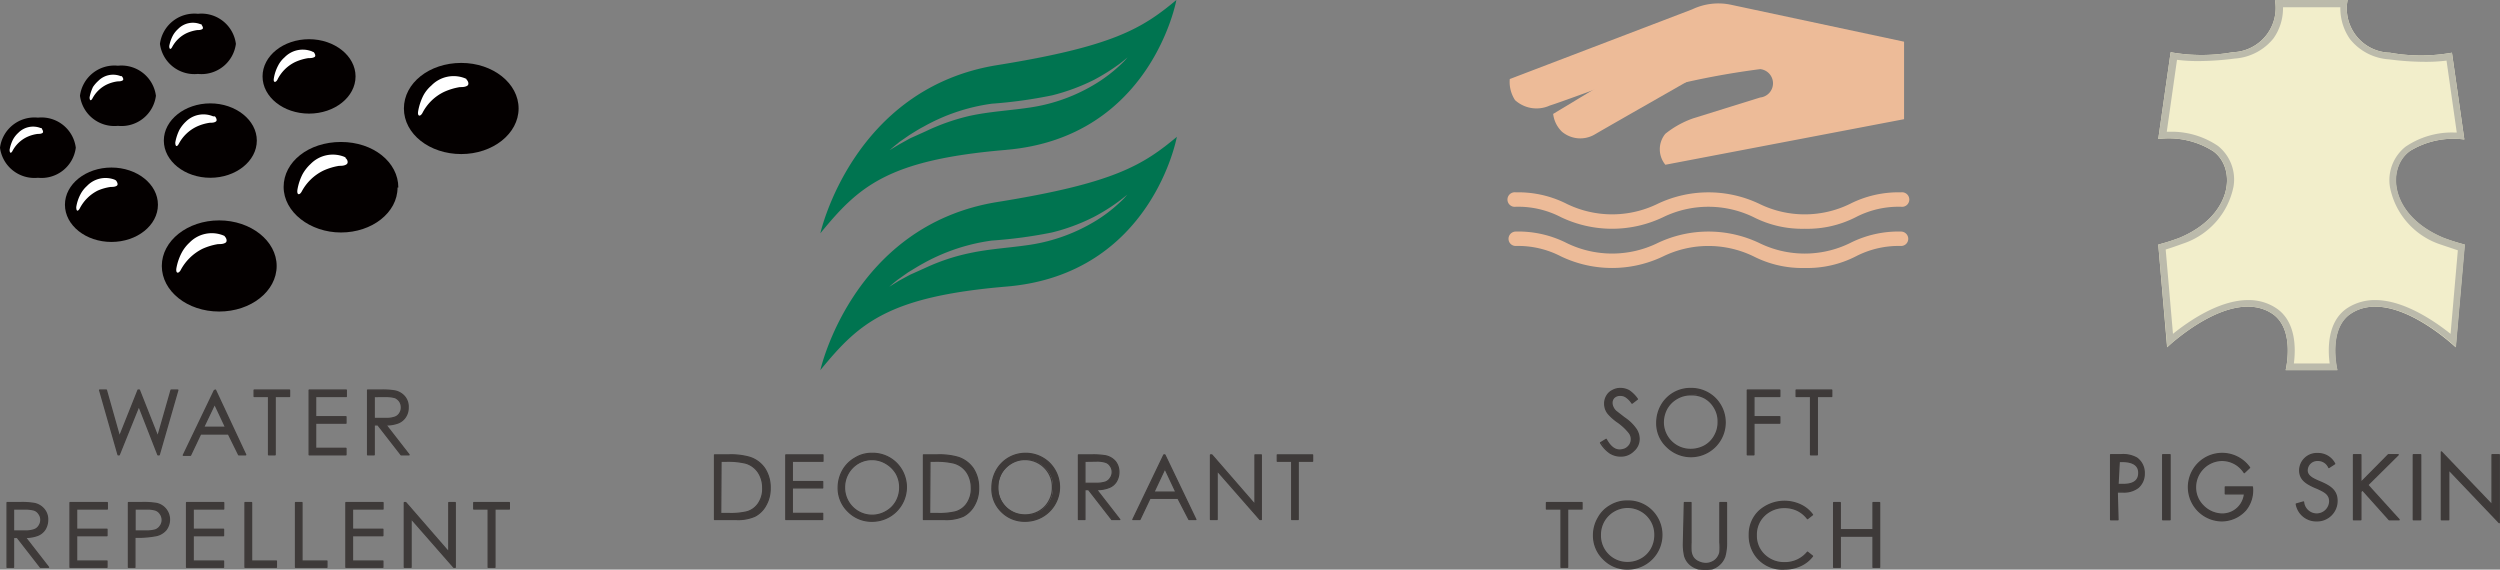 <svg xmlns="http://www.w3.org/2000/svg" viewBox="0 0 161.3 36.75"><rect x="0" y="0" width="161.3" height="36.75" fill="#808080" stroke="none"/><defs><style>.cls-1{fill:#3e3a39;}.cls-2,.cls-6,.cls-8{fill:none;stroke:#3e3a39;stroke-linecap:round;stroke-linejoin:round;}.cls-2{stroke-width:0.09px;}.cls-3{fill:#040000;}.cls-4{fill:#fff;}.cls-5{fill:#007450;}.cls-6{stroke-width:0.08px;}.cls-7{fill:#edbb98;}.cls-8{stroke-width:0.09px;}.cls-9{fill:#f2eecb;}.cls-10{fill:#bbbaab;}</style></defs><g id="レイヤー_2" data-name="レイヤー 2"><g id="レイヤー_1-2" data-name="レイヤー 1"><polygon class="cls-1" points="6.43 25.17 6.86 25.17 7.71 28.18 8.91 25.17 8.99 25.17 10.18 28.18 11.04 25.17 11.47 25.17 10.27 29.34 10.19 29.34 8.96 26.19 7.69 29.34 7.62 29.34 6.43 25.17"/><polygon class="cls-2" points="6.43 25.17 6.86 25.17 7.71 28.18 8.91 25.17 8.99 25.17 10.18 28.18 11.04 25.17 11.47 25.17 10.27 29.34 10.19 29.34 8.96 26.19 7.69 29.34 7.62 29.34 6.43 25.17"/><path class="cls-1" d="M13.9,25.17l1.95,4.17H15.4L14.74,28h-1.8l-.65,1.37h-.46l2-4.17Zm-.05.89-.72,1.51h1.43Z"/><path class="cls-2" d="M13.9,25.17l1.95,4.17H15.4L14.74,28h-1.8l-.65,1.37h-.46l2-4.17Zm-.05.89-.72,1.51h1.43Z"/><polygon class="cls-1" points="16.4 25.58 16.4 25.17 18.68 25.17 18.68 25.58 17.75 25.58 17.75 29.34 17.33 29.34 17.33 25.58 16.4 25.58"/><polygon class="cls-2" points="16.4 25.58 16.4 25.17 18.68 25.17 18.68 25.58 17.75 25.58 17.75 29.34 17.33 29.34 17.33 25.58 16.4 25.58"/><polygon class="cls-1" points="19.95 25.17 22.34 25.17 22.34 25.58 20.36 25.58 20.36 26.89 22.32 26.89 22.32 27.3 20.36 27.3 20.36 28.93 22.32 28.93 22.32 29.34 19.95 29.34 19.95 25.17"/><polygon class="cls-2" points="19.95 25.17 22.34 25.17 22.34 25.58 20.36 25.58 20.36 26.89 22.32 26.89 22.32 27.3 20.36 27.3 20.36 28.93 22.32 28.93 22.32 29.34 19.95 29.34 19.95 25.17"/><path class="cls-1" d="M23.72,25.17h.84a4.81,4.81,0,0,1,.94.06,1.12,1.12,0,0,1,.6.36,1,1,0,0,1,.23.69,1.08,1.08,0,0,1-.16.6,1,1,0,0,1-.45.39,2.07,2.07,0,0,1-.83.14l1.5,1.93h-.51l-1.5-1.93h-.24v1.93h-.42Zm.42.41V27h.72a1.66,1.66,0,0,0,.62-.08.59.59,0,0,0,.31-.25.68.68,0,0,0,.11-.39.7.7,0,0,0-.11-.38.72.72,0,0,0-.3-.25,2.1,2.1,0,0,0-.61-.07Z"/><path class="cls-2" d="M23.72,25.17h.84a4.81,4.81,0,0,1,.94.06,1.12,1.12,0,0,1,.6.36,1,1,0,0,1,.23.69,1.08,1.08,0,0,1-.16.6,1,1,0,0,1-.45.39,2.07,2.07,0,0,1-.83.14l1.5,1.93h-.51l-1.5-1.93h-.24v1.93h-.42Zm.42.41V27h.72a1.66,1.66,0,0,0,.62-.08.59.59,0,0,0,.31-.25.68.68,0,0,0,.11-.39.7.7,0,0,0-.11-.38.72.72,0,0,0-.3-.25,2.1,2.1,0,0,0-.61-.07Z"/><path class="cls-1" d="M.46,32.43h.83a4.74,4.74,0,0,1,.94.06,1.09,1.09,0,0,1,.6.36,1,1,0,0,1,.24.69,1.17,1.17,0,0,1-.16.6,1,1,0,0,1-.46.39,2.2,2.2,0,0,1-.82.14l1.5,1.93H2.61l-1.5-1.93H.87V36.6H.46Zm.41.41v1.42h.72a1.62,1.62,0,0,0,.62-.08.59.59,0,0,0,.31-.25.69.69,0,0,0,.12-.39.64.64,0,0,0-.12-.38.62.62,0,0,0-.3-.25,2.05,2.05,0,0,0-.61-.07Z"/><path class="cls-2" d="M.46,32.43h.83a4.74,4.74,0,0,1,.94.06,1.09,1.09,0,0,1,.6.36,1,1,0,0,1,.24.69,1.17,1.17,0,0,1-.16.6,1,1,0,0,1-.46.39,2.2,2.2,0,0,1-.82.14l1.5,1.93H2.61l-1.5-1.93H.87V36.6H.46Zm.41.41v1.42h.72a1.62,1.62,0,0,0,.62-.08.59.59,0,0,0,.31-.25.69.69,0,0,0,.12-.39.64.64,0,0,0-.12-.38.62.62,0,0,0-.3-.25,2.05,2.05,0,0,0-.61-.07Z"/><polygon class="cls-1" points="4.52 32.43 6.92 32.43 6.92 32.84 4.94 32.84 4.94 34.15 6.9 34.15 6.9 34.56 4.94 34.56 4.94 36.2 6.9 36.2 6.9 36.6 4.52 36.6 4.52 32.43"/><polygon class="cls-2" points="4.52 32.43 6.92 32.43 6.92 32.84 4.94 32.84 4.94 34.15 6.9 34.15 6.9 34.56 4.94 34.56 4.94 36.2 6.9 36.2 6.9 36.6 4.52 36.6 4.52 32.43"/><path class="cls-1" d="M8.29,32.43h.83a5,5,0,0,1,1,.06,1.06,1.06,0,0,1,.81,1,1.1,1.1,0,0,1-.22.69,1.15,1.15,0,0,1-.61.37A6.16,6.16,0,0,1,9,34.66h-.3V36.6H8.29Zm.42.41v1.42h.7a1.94,1.94,0,0,0,.63-.07.66.66,0,0,0,.31-.26.64.64,0,0,0,.12-.38.69.69,0,0,0-.12-.39.62.62,0,0,0-.3-.25,1.73,1.73,0,0,0-.6-.07Z"/><path class="cls-2" d="M8.29,32.43h.83a5,5,0,0,1,1,.06,1.06,1.06,0,0,1,.81,1,1.1,1.1,0,0,1-.22.69,1.15,1.15,0,0,1-.61.37A6.16,6.16,0,0,1,9,34.66h-.3V36.6H8.29Zm.42.41v1.42h.7a1.94,1.94,0,0,0,.63-.07.66.66,0,0,0,.31-.26.64.64,0,0,0,.12-.38.69.69,0,0,0-.12-.39.62.62,0,0,0-.3-.25,1.73,1.73,0,0,0-.6-.07Z"/><polygon class="cls-1" points="12.04 32.43 14.43 32.43 14.43 32.84 12.46 32.84 12.46 34.15 14.42 34.15 14.42 34.56 12.46 34.56 12.46 36.2 14.42 36.2 14.42 36.6 12.04 36.6 12.04 32.43"/><polygon class="cls-2" points="12.04 32.43 14.43 32.43 14.43 32.84 12.46 32.84 12.46 34.15 14.42 34.15 14.42 34.56 12.46 34.56 12.46 36.2 14.42 36.2 14.42 36.6 12.04 36.6 12.04 32.43"/><polygon class="cls-1" points="15.81 32.43 16.23 32.43 16.23 36.2 17.83 36.2 17.83 36.6 15.81 36.6 15.81 32.43"/><polygon class="cls-2" points="15.81 32.43 16.23 32.43 16.23 36.2 17.83 36.2 17.83 36.6 15.81 36.6 15.81 32.43"/><polygon class="cls-1" points="19.07 32.43 19.48 32.43 19.48 36.2 21.09 36.2 21.09 36.6 19.07 36.6 19.07 32.43"/><polygon class="cls-2" points="19.07 32.43 19.48 32.43 19.48 36.2 21.09 36.2 21.09 36.6 19.07 36.6 19.07 32.43"/><polygon class="cls-1" points="22.32 32.43 24.71 32.43 24.71 32.84 22.74 32.84 22.74 34.15 24.7 34.15 24.7 34.56 22.74 34.56 22.74 36.2 24.7 36.2 24.7 36.6 22.32 36.6 22.32 32.43"/><polygon class="cls-2" points="22.32 32.43 24.71 32.43 24.71 32.84 22.74 32.84 22.74 34.15 24.7 34.15 24.7 34.56 22.74 34.56 22.74 36.2 24.7 36.2 24.7 36.6 22.32 36.6 22.32 32.43"/><polygon class="cls-1" points="26.09 36.6 26.09 32.43 26.18 32.43 28.96 35.63 28.96 32.43 29.37 32.43 29.37 36.6 29.28 36.6 26.52 33.45 26.52 36.6 26.09 36.6"/><polygon class="cls-2" points="26.09 36.6 26.09 32.43 26.18 32.43 28.96 35.63 28.96 32.43 29.37 32.43 29.37 36.6 29.28 36.6 26.52 33.45 26.52 36.6 26.09 36.6"/><polygon class="cls-1" points="30.57 32.84 30.57 32.43 32.86 32.43 32.86 32.84 31.93 32.84 31.93 36.6 31.5 36.6 31.5 32.84 30.57 32.84"/><polygon class="cls-2" points="30.57 32.84 30.57 32.43 32.86 32.43 32.86 32.84 31.93 32.84 31.93 36.6 31.5 36.6 31.5 32.84 30.57 32.84"/><path class="cls-3" d="M17.85,17.16c0,1.63-1.66,2.94-3.71,2.94s-3.7-1.31-3.7-2.94,1.66-2.94,3.7-2.94,3.71,1.32,3.71,2.94"/><path class="cls-4" d="M14.52,15.24l-.11-.05a2,2,0,0,0-2.18.46,2.47,2.47,0,0,0-.51.66,3.47,3.47,0,0,0-.34,1c-.05.34.13.36.27.13a3.22,3.22,0,0,1,1.42-1.39,4,4,0,0,1,1-.3c.16,0,.34,0,.48-.09s.05-.33-.07-.42"/><path class="cls-3" d="M25.65,12.1C25.65,13.72,24,15,22,15s-3.7-1.32-3.7-2.94S19.91,9.16,22,9.16s3.7,1.31,3.7,2.94"/><path class="cls-4" d="M22.32,10.18l-.1-.06a2,2,0,0,0-2.18.46,2.67,2.67,0,0,0-.52.66,3.46,3.46,0,0,0-.33,1c-.05.35.13.37.27.13A3.14,3.14,0,0,1,20.88,11a4,4,0,0,1,1-.3c.15,0,.34,0,.48-.1s.05-.33-.08-.41"/><path class="cls-3" d="M33.46,7c0,1.62-1.66,2.94-3.7,2.94S26.06,8.65,26.06,7s1.65-2.94,3.7-2.94,3.7,1.32,3.7,2.94"/><path class="cls-4" d="M30.13,5.11,30,5.05a2,2,0,0,0-2.17.47,2.26,2.26,0,0,0-.52.65,3.67,3.67,0,0,0-.33,1c-.06.35.13.37.27.13a3.05,3.05,0,0,1,1.42-1.38,4,4,0,0,1,1-.3c.15,0,.34,0,.48-.09s.05-.33-.08-.42"/><path class="cls-3" d="M10.19,13.21c0,1.33-1.35,2.4-3,2.4s-3-1.07-3-2.4,1.35-2.4,3-2.4,3,1.07,3,2.4"/><path class="cls-4" d="M7.48,11.64l-.09-.05A1.65,1.65,0,0,0,5.61,12a1.91,1.91,0,0,0-.42.54,2.64,2.64,0,0,0-.27.82c0,.28.1.3.22.1A2.63,2.63,0,0,1,6.3,12.3a3.17,3.17,0,0,1,.85-.24c.12,0,.28,0,.39-.08s0-.27-.06-.34"/><path class="cls-3" d="M16.57,9.07c0,1.33-1.36,2.4-3,2.4s-3-1.07-3-2.4,1.36-2.4,3-2.4,3,1.08,3,2.4"/><path class="cls-4" d="M13.85,7.51a.2.2,0,0,0-.09,0A1.61,1.61,0,0,0,12,7.84a2.28,2.28,0,0,0-.42.53,3,3,0,0,0-.27.82c0,.28.11.3.22.1a2.55,2.55,0,0,1,1.16-1.12,3,3,0,0,1,.85-.25c.13,0,.28,0,.39-.08s0-.27-.06-.33"/><path class="cls-3" d="M22.94,4.93c0,1.33-1.35,2.4-3,2.4s-3-1.07-3-2.4,1.35-2.4,3-2.4,3,1.08,3,2.4"/><path class="cls-4" d="M20.22,3.37l-.08-.05a1.63,1.63,0,0,0-1.78.38,1.78,1.78,0,0,0-.42.54,2.67,2.67,0,0,0-.27.81c-.05.28.1.3.22.11A2.48,2.48,0,0,1,19.05,4a3.23,3.23,0,0,1,.84-.25c.13,0,.28,0,.4-.07s0-.27-.07-.34"/><path class="cls-3" d="M4.89,9.53a2.23,2.23,0,0,1-2.44,1.94A2.24,2.24,0,0,1,0,9.53,2.24,2.24,0,0,1,2.45,7.59,2.23,2.23,0,0,1,4.89,9.53"/><path class="cls-4" d="M2.69,8.26l-.07,0a1.34,1.34,0,0,0-1.44.31A1.66,1.66,0,0,0,.84,9a2.44,2.44,0,0,0-.22.66c0,.23.09.25.18.09a2.06,2.06,0,0,1,.94-.91,2.38,2.38,0,0,1,.69-.2c.1,0,.22,0,.31-.06s0-.22-.05-.28"/><path class="cls-3" d="M10.06,6.18A2.24,2.24,0,0,1,7.61,8.12,2.24,2.24,0,0,1,5.16,6.18,2.24,2.24,0,0,1,7.61,4.24a2.24,2.24,0,0,1,2.45,1.94"/><path class="cls-4" d="M7.85,4.91l-.07,0a1.34,1.34,0,0,0-1.44.31A2.15,2.15,0,0,0,6,5.61a2.77,2.77,0,0,0-.22.67c0,.22.09.24.18.08a2.06,2.06,0,0,1,.94-.91,2.38,2.38,0,0,1,.69-.2c.1,0,.22,0,.32-.06s0-.22-.06-.28"/><path class="cls-3" d="M15.22,2.83a2.24,2.24,0,0,1-2.45,1.94,2.24,2.24,0,0,1-2.45-1.94A2.24,2.24,0,0,1,12.77.89a2.24,2.24,0,0,1,2.45,1.94"/><path class="cls-4" d="M13,1.56l-.07,0a1.33,1.33,0,0,0-1.44.31,1.62,1.62,0,0,0-.34.43,2.41,2.41,0,0,0-.23.67c0,.22.09.24.18.08a2.06,2.06,0,0,1,.94-.91,2.57,2.57,0,0,1,.69-.2c.1,0,.22,0,.32-.06s0-.22-.05-.28"/><path class="cls-5" d="M52.93,23.88c2.46-3,4.31-4.74,12-5.39,9.39-.78,11-9.66,11-9.66-2.2,1.83-4.06,3-11.62,4.21C55,14.57,52.93,23.88,52.93,23.88M70.57,14a12.35,12.35,0,0,0,1.6-1c.36-.27.56-.44.56-.44a4.44,4.44,0,0,1-.5.52,9.48,9.48,0,0,1-1.52,1.16,11.42,11.42,0,0,1-4.23,1.55c-1.31.2-2.61.26-3.91.54a13.16,13.16,0,0,0-2.86.95l-1,.45-.72.39-.45.28-.16.1s.19-.18.55-.46l.68-.48c.28-.16.58-.36.93-.55A12.55,12.55,0,0,1,64,15.52,29.85,29.85,0,0,0,67.87,15a12.6,12.6,0,0,0,2.7-1"/><path class="cls-5" d="M64.9,9.67c9.39-.79,11-9.67,11-9.67-2.2,1.83-4.06,3-11.61,4.21C55,5.74,52.93,15.05,52.93,15.05c2.46-3,4.31-4.74,12-5.38M58,9.18l.68-.47c.28-.17.58-.37.93-.55A12.37,12.37,0,0,1,64,6.69a29.83,29.83,0,0,0,3.89-.54,13.15,13.15,0,0,0,2.7-1,13.58,13.58,0,0,0,1.6-1c.36-.27.56-.45.56-.45a4.44,4.44,0,0,1-.5.52,9.48,9.48,0,0,1-1.52,1.16,11.25,11.25,0,0,1-4.23,1.55c-1.31.2-2.61.26-3.91.54a13.72,13.72,0,0,0-2.86,1l-1,.45-.72.4-.45.27-.16.1s.19-.18.55-.46"/><path class="cls-1" d="M46.1,33.52V29.35H47a4.37,4.37,0,0,1,1.35.15,1.85,1.85,0,0,1,1,.74,2.23,2.23,0,0,1,.34,1.25,2.16,2.16,0,0,1-.27,1.1,1.71,1.71,0,0,1-.7.71,2.67,2.67,0,0,1-1.21.22Zm.4-.39H47a4.51,4.51,0,0,0,1.2-.11,1.33,1.33,0,0,0,.74-.55,1.68,1.68,0,0,0,.27-1,1.81,1.81,0,0,0-.29-1,1.48,1.48,0,0,0-.81-.59,4.92,4.92,0,0,0-1.29-.12h-.3Z"/><path class="cls-6" d="M46.1,33.52V29.35H47a4.37,4.37,0,0,1,1.35.15,1.85,1.85,0,0,1,1,.74,2.23,2.23,0,0,1,.34,1.25,2.16,2.16,0,0,1-.27,1.1,1.71,1.71,0,0,1-.7.71,2.67,2.67,0,0,1-1.21.22Zm.4-.39H47a4.51,4.51,0,0,0,1.2-.11,1.33,1.33,0,0,0,.74-.55,1.68,1.68,0,0,0,.27-1,1.81,1.81,0,0,0-.29-1,1.48,1.48,0,0,0-.81-.59,4.92,4.92,0,0,0-1.29-.12h-.3Z"/><polygon class="cls-1" points="50.7 29.35 53.1 29.35 53.1 29.76 51.12 29.76 51.12 31.07 53.08 31.07 53.08 31.48 51.12 31.48 51.12 33.12 53.08 33.12 53.08 33.52 50.7 33.52 50.7 29.35"/><polygon class="cls-6" points="50.7 29.35 53.1 29.35 53.1 29.76 51.12 29.76 51.12 31.07 53.08 31.07 53.08 31.48 51.12 31.48 51.12 33.12 53.08 33.12 53.08 33.52 50.7 33.52 50.7 29.35"/><path class="cls-1" d="M56.25,29.25a2.17,2.17,0,0,1,1.59.63,2.2,2.2,0,0,1-1.55,3.75A2.13,2.13,0,0,1,54.72,33a2.09,2.09,0,0,1-.64-1.53,2.28,2.28,0,0,1,.29-1.12,2.12,2.12,0,0,1,.8-.8,2,2,0,0,1,1.08-.29m0,.4a1.74,1.74,0,0,0-.88.24,1.8,1.8,0,0,0-.88,1.57A1.78,1.78,0,0,0,57.17,33a1.69,1.69,0,0,0,.65-.65,1.83,1.83,0,0,0,.23-.9,1.8,1.8,0,0,0-.23-.9,1.87,1.87,0,0,0-.66-.65,1.75,1.75,0,0,0-.89-.24"/><path class="cls-6" d="M56.25,29.25a2.17,2.17,0,0,1,1.59.63,2.2,2.2,0,0,1-1.55,3.75A2.13,2.13,0,0,1,54.72,33a2.09,2.09,0,0,1-.64-1.53,2.28,2.28,0,0,1,.29-1.12,2.12,2.12,0,0,1,.8-.8A2,2,0,0,1,56.25,29.25Zm0,.4a1.74,1.74,0,0,0-.88.24,1.8,1.8,0,0,0-.88,1.57A1.78,1.78,0,0,0,57.17,33a1.69,1.69,0,0,0,.65-.65,1.83,1.83,0,0,0,.23-.9,1.8,1.8,0,0,0-.23-.9,1.87,1.87,0,0,0-.66-.65A1.75,1.75,0,0,0,56.27,29.65Z"/><path class="cls-1" d="M59.58,33.52V29.35h.86a4.4,4.4,0,0,1,1.36.15,1.89,1.89,0,0,1,1,.74,2.23,2.23,0,0,1,.34,1.25,2.16,2.16,0,0,1-.27,1.1,1.77,1.77,0,0,1-.7.71,2.72,2.72,0,0,1-1.22.22Zm.4-.39h.48a4.51,4.51,0,0,0,1.2-.11,1.36,1.36,0,0,0,.74-.55,1.68,1.68,0,0,0,.27-1,1.81,1.81,0,0,0-.29-1,1.5,1.5,0,0,0-.82-.59,4.87,4.87,0,0,0-1.29-.12H60Z"/><path class="cls-6" d="M59.58,33.52V29.35h.86a4.4,4.4,0,0,1,1.36.15,1.89,1.89,0,0,1,1,.74,2.23,2.23,0,0,1,.34,1.25,2.16,2.16,0,0,1-.27,1.1,1.77,1.77,0,0,1-.7.71,2.72,2.72,0,0,1-1.22.22Zm.4-.39h.48a4.51,4.51,0,0,0,1.2-.11,1.36,1.36,0,0,0,.74-.55,1.68,1.68,0,0,0,.27-1,1.81,1.81,0,0,0-.29-1,1.5,1.5,0,0,0-.82-.59,4.87,4.87,0,0,0-1.29-.12H60Z"/><path class="cls-1" d="M66.13,29.25a2.19,2.19,0,0,1,1.59.63,2.2,2.2,0,0,1-1.56,3.75A2.09,2.09,0,0,1,64.6,33,2.05,2.05,0,0,1,64,31.46a2.28,2.28,0,0,1,.29-1.12,2.14,2.14,0,0,1,1.88-1.09m0,.4a1.74,1.74,0,0,0-.88.24,1.84,1.84,0,0,0-.65.65,1.9,1.9,0,0,0-.23.92,1.74,1.74,0,0,0,1.76,1.76,1.77,1.77,0,0,0,.9-.23,1.67,1.67,0,0,0,.64-.65,1.72,1.72,0,0,0,.23-.9,1.7,1.7,0,0,0-.23-.9,1.78,1.78,0,0,0-1.54-.89"/><path class="cls-6" d="M66.13,29.25a2.19,2.19,0,0,1,1.59.63,2.2,2.2,0,0,1-1.56,3.75A2.09,2.09,0,0,1,64.6,33,2.05,2.05,0,0,1,64,31.46a2.28,2.28,0,0,1,.29-1.12,2.14,2.14,0,0,1,1.88-1.09Zm0,.4a1.74,1.74,0,0,0-.88.24,1.84,1.84,0,0,0-.65.65,1.9,1.9,0,0,0-.23.92,1.74,1.74,0,0,0,1.76,1.76,1.77,1.77,0,0,0,.9-.23,1.67,1.67,0,0,0,.64-.65,1.72,1.72,0,0,0,.23-.9,1.7,1.7,0,0,0-.23-.9,1.78,1.78,0,0,0-1.54-.89Z"/><path class="cls-1" d="M69.58,29.35h.83a4.74,4.74,0,0,1,.94.06,1.15,1.15,0,0,1,.61.36,1.08,1.08,0,0,1,.23.69,1.17,1.17,0,0,1-.16.6.93.93,0,0,1-.46.39,2,2,0,0,1-.82.14l1.5,1.93h-.52l-1.5-1.93H70v1.93h-.42Zm.42.41v1.42h.71a1.85,1.85,0,0,0,.62-.08.62.62,0,0,0,.31-.26.65.65,0,0,0,.12-.39.64.64,0,0,0-.12-.38.57.57,0,0,0-.29-.24,1.81,1.81,0,0,0-.62-.08Z"/><path class="cls-6" d="M69.58,29.35h.83a4.74,4.74,0,0,1,.94.06,1.15,1.15,0,0,1,.61.36,1.08,1.08,0,0,1,.23.69,1.17,1.17,0,0,1-.16.6.93.93,0,0,1-.46.39,2,2,0,0,1-.82.14l1.5,1.93h-.52l-1.5-1.93H70v1.93h-.42Zm.42.41v1.42h.71a1.85,1.85,0,0,0,.62-.08.62.62,0,0,0,.31-.26.65.65,0,0,0,.12-.39.64.64,0,0,0-.12-.38.57.57,0,0,0-.29-.24,1.81,1.81,0,0,0-.62-.08Z"/><path class="cls-1" d="M75.16,29.35l2,4.17h-.45L76,32.15H74.2l-.65,1.37h-.46l2-4.17Zm0,.89-.71,1.51h1.42Z"/><path class="cls-6" d="M75.16,29.35l2,4.17h-.45L76,32.15H74.2l-.65,1.37h-.46l2-4.17Zm0,.89-.71,1.51h1.42Z"/><polygon class="cls-1" points="78.1 33.52 78.1 29.35 78.19 29.35 80.97 32.55 80.97 29.35 81.38 29.35 81.38 33.52 81.29 33.52 78.53 30.37 78.53 33.52 78.1 33.52"/><polygon class="cls-6" points="78.1 33.52 78.1 29.35 78.19 29.35 80.97 32.55 80.97 29.35 81.38 29.35 81.38 33.52 81.29 33.52 78.53 30.37 78.53 33.52 78.1 33.52"/><polygon class="cls-1" points="82.41 29.76 82.41 29.35 84.69 29.35 84.69 29.76 83.76 29.76 83.76 33.52 83.34 33.52 83.34 29.76 82.41 29.76"/><polygon class="cls-6" points="82.41 29.76 82.41 29.35 84.69 29.35 84.69 29.76 83.76 29.76 83.76 33.52 83.34 33.52 83.34 29.76 82.41 29.76"/><path class="cls-1" d="M103.27,28.57l.36-.22c.25.46.54.69.86.69a.93.93,0,0,0,.4-.09.81.81,0,0,0,.28-.27.7.7,0,0,0,.09-.35.68.68,0,0,0-.14-.41,3.62,3.62,0,0,0-.71-.67,3.22,3.22,0,0,1-.65-.57,1,1,0,0,1-.22-.63.93.93,0,0,1,.13-.5.84.84,0,0,1,.37-.35,1,1,0,0,1,.51-.13,1.15,1.15,0,0,1,.55.14,2,2,0,0,1,.54.54l-.34.26a1.41,1.41,0,0,0-.4-.41.65.65,0,0,0-.36-.1.58.58,0,0,0-.41.15A.49.49,0,0,0,104,26a.58.58,0,0,0,.06.26.77.77,0,0,0,.2.28l.54.42a2.81,2.81,0,0,1,.74.71,1.13,1.13,0,0,1,.21.63,1,1,0,0,1-.35.78,1.14,1.14,0,0,1-.84.34,1.29,1.29,0,0,1-.69-.2,2.11,2.11,0,0,1-.57-.68"/><path class="cls-2" d="M103.27,28.57l.36-.22c.25.46.54.69.86.69a.93.93,0,0,0,.4-.09.81.81,0,0,0,.28-.27.7.7,0,0,0,.09-.35.68.68,0,0,0-.14-.41,3.62,3.62,0,0,0-.71-.67,3.22,3.22,0,0,1-.65-.57,1,1,0,0,1-.22-.63.93.93,0,0,1,.13-.5.84.84,0,0,1,.37-.35,1,1,0,0,1,.51-.13,1.15,1.15,0,0,1,.55.14,2,2,0,0,1,.54.54l-.34.26a1.41,1.41,0,0,0-.4-.41.65.65,0,0,0-.36-.1.58.58,0,0,0-.41.15A.49.49,0,0,0,104,26a.58.58,0,0,0,.06.26.77.77,0,0,0,.2.28l.54.42a2.81,2.81,0,0,1,.74.71,1.13,1.13,0,0,1,.21.63,1,1,0,0,1-.35.78,1.14,1.14,0,0,1-.84.34,1.29,1.29,0,0,1-.69-.2A2.11,2.11,0,0,1,103.27,28.57Z"/><path class="cls-1" d="M109.07,25.07a2.19,2.19,0,0,1,1.59.63,2.2,2.2,0,0,1-3.12,3.11,2.05,2.05,0,0,1-.64-1.53,2.28,2.28,0,0,1,.29-1.12,2.14,2.14,0,0,1,1.88-1.09m0,.4a1.74,1.74,0,0,0-.88.24,1.76,1.76,0,0,0-.65.65,1.89,1.89,0,0,0-.23.91A1.76,1.76,0,0,0,109.09,29a1.88,1.88,0,0,0,.9-.23,1.67,1.67,0,0,0,.64-.65,1.74,1.74,0,0,0,.23-.91,1.67,1.67,0,0,0-.23-.89,1.69,1.69,0,0,0-.65-.65,1.78,1.78,0,0,0-.89-.24"/><path class="cls-2" d="M109.07,25.07a2.19,2.19,0,0,1,1.59.63,2.2,2.2,0,0,1-3.12,3.11,2.05,2.05,0,0,1-.64-1.53,2.28,2.28,0,0,1,.29-1.12,2.14,2.14,0,0,1,1.88-1.09Zm0,.4a1.74,1.74,0,0,0-.88.24,1.76,1.76,0,0,0-.65.65,1.89,1.89,0,0,0-.23.91A1.76,1.76,0,0,0,109.09,29a1.88,1.88,0,0,0,.9-.23,1.67,1.67,0,0,0,.64-.65,1.74,1.74,0,0,0,.23-.91,1.67,1.67,0,0,0-.23-.89,1.69,1.69,0,0,0-.65-.65A1.78,1.78,0,0,0,109.09,25.47Z"/><polygon class="cls-1" points="112.74 25.17 114.83 25.17 114.83 25.58 113.16 25.58 113.16 26.89 114.83 26.89 114.83 27.3 113.16 27.3 113.16 29.34 112.74 29.34 112.74 25.17"/><polygon class="cls-2" points="112.74 25.17 114.83 25.17 114.83 25.58 113.16 25.58 113.16 26.89 114.83 26.89 114.83 27.3 113.16 27.3 113.16 29.34 112.74 29.34 112.74 25.17"/><polygon class="cls-1" points="115.89 25.58 115.89 25.17 118.18 25.17 118.18 25.58 117.25 25.58 117.25 29.34 116.82 29.34 116.82 25.58 115.89 25.58"/><polygon class="cls-2" points="115.89 25.58 115.89 25.17 118.18 25.17 118.18 25.58 117.25 25.58 117.25 29.34 116.82 29.34 116.82 25.58 115.89 25.58"/><polygon class="cls-1" points="99.78 32.84 99.78 32.43 102.07 32.43 102.07 32.84 101.14 32.84 101.14 36.6 100.72 36.6 100.72 32.84 99.78 32.84"/><polygon class="cls-2" points="99.78 32.84 99.78 32.43 102.07 32.43 102.07 32.84 101.14 32.84 101.14 36.6 100.72 36.6 100.72 32.84 99.78 32.84"/><path class="cls-1" d="M105,32.33a2.15,2.15,0,0,1,1.58.63,2.2,2.2,0,0,1-1.55,3.75,2.13,2.13,0,0,1-1.57-.64,2.09,2.09,0,0,1-.64-1.53,2.19,2.19,0,0,1,.3-1.12,2,2,0,0,1,.79-.8,2.07,2.07,0,0,1,1.09-.29m0,.4a1.78,1.78,0,0,0-1.52.89,1.79,1.79,0,0,0-.23.91A1.74,1.74,0,0,0,105,36.3a1.83,1.83,0,0,0,.9-.23,1.69,1.69,0,0,0,.65-.65,1.84,1.84,0,0,0,.23-.91,1.75,1.75,0,0,0-.88-1.54,1.78,1.78,0,0,0-.9-.24"/><path class="cls-2" d="M105,32.33a2.15,2.15,0,0,1,1.58.63,2.2,2.2,0,0,1-1.55,3.75,2.13,2.13,0,0,1-1.57-.64,2.09,2.09,0,0,1-.64-1.53,2.19,2.19,0,0,1,.3-1.12,2,2,0,0,1,.79-.8A2.07,2.07,0,0,1,105,32.33Zm0,.4a1.78,1.78,0,0,0-1.52.89,1.79,1.79,0,0,0-.23.91A1.74,1.74,0,0,0,105,36.3a1.83,1.83,0,0,0,.9-.23,1.69,1.69,0,0,0,.65-.65,1.84,1.84,0,0,0,.23-.91,1.75,1.75,0,0,0-.88-1.54A1.78,1.78,0,0,0,105,32.73Z"/><path class="cls-1" d="M108.68,32.43h.42V35a5.21,5.21,0,0,0,0,.56,1,1,0,0,0,.14.41.84.84,0,0,0,.35.28,1.15,1.15,0,0,0,.47.11.93.93,0,0,0,.4-.09.85.85,0,0,0,.32-.24,1,1,0,0,0,.19-.38,3.87,3.87,0,0,0,0-.65V32.43h.42V35a3.15,3.15,0,0,1-.11.9,1.27,1.27,0,0,1-.44.6,1.25,1.25,0,0,1-.79.26,1.53,1.53,0,0,1-.87-.24,1.17,1.17,0,0,1-.48-.64,3.4,3.4,0,0,1-.08-.88Z"/><path class="cls-2" d="M108.68,32.43h.42V35a5.21,5.21,0,0,0,0,.56,1,1,0,0,0,.14.41.84.84,0,0,0,.35.28,1.15,1.15,0,0,0,.47.11.93.93,0,0,0,.4-.09.85.85,0,0,0,.32-.24,1,1,0,0,0,.19-.38,3.87,3.87,0,0,0,0-.65V32.43h.42V35a3.15,3.15,0,0,1-.11.9,1.27,1.27,0,0,1-.44.6,1.25,1.25,0,0,1-.79.26,1.53,1.53,0,0,1-.87-.24,1.17,1.17,0,0,1-.48-.64,3.4,3.4,0,0,1-.08-.88Z"/><path class="cls-1" d="M116.94,33.21l-.32.25a1.79,1.79,0,0,0-.66-.54,1.92,1.92,0,0,0-.84-.18,1.83,1.83,0,0,0-.92.24,1.76,1.76,0,0,0-.66.64,1.74,1.74,0,0,0-.23.91,1.69,1.69,0,0,0,.52,1.27,1.82,1.82,0,0,0,1.32.51,1.87,1.87,0,0,0,1.47-.68l.32.25a2,2,0,0,1-.77.61,2.38,2.38,0,0,1-1,.22A2.14,2.14,0,0,1,113.4,36a2.18,2.18,0,0,1-.53-1.49,2.06,2.06,0,0,1,.64-1.54,2.44,2.44,0,0,1,2.66-.39,2,2,0,0,1,.77.65"/><path class="cls-2" d="M116.94,33.21l-.32.25a1.79,1.79,0,0,0-.66-.54,1.92,1.92,0,0,0-.84-.18,1.83,1.83,0,0,0-.92.24,1.76,1.76,0,0,0-.66.64,1.74,1.74,0,0,0-.23.91,1.69,1.69,0,0,0,.52,1.27,1.82,1.82,0,0,0,1.32.51,1.87,1.87,0,0,0,1.47-.68l.32.25a2,2,0,0,1-.77.61,2.38,2.38,0,0,1-1,.22A2.14,2.14,0,0,1,113.4,36a2.18,2.18,0,0,1-.53-1.49,2.06,2.06,0,0,1,.64-1.54,2.44,2.44,0,0,1,2.66-.39A2,2,0,0,1,116.94,33.21Z"/><polygon class="cls-1" points="118.31 32.43 118.73 32.43 118.73 34.18 120.85 34.18 120.85 32.43 121.27 32.43 121.27 36.6 120.85 36.6 120.85 34.59 118.73 34.59 118.73 36.6 118.31 36.6 118.31 32.43"/><polygon class="cls-2" points="118.31 32.43 118.73 32.43 118.73 34.18 120.85 34.18 120.85 32.43 121.27 32.43 121.27 36.6 120.85 36.6 120.85 34.59 118.73 34.59 118.73 36.6 118.31 36.6 118.31 32.43"/><path class="cls-7" d="M116.44,14.76a6.9,6.9,0,0,1-3.3-.75,6.68,6.68,0,0,0-5.83,0,7.64,7.64,0,0,1-6.6,0,6,6,0,0,0-2.91-.67.47.47,0,1,1,0-.93,6.9,6.9,0,0,1,3.3.75,6.68,6.68,0,0,0,5.83,0,7.64,7.64,0,0,1,6.6,0,6.65,6.65,0,0,0,5.82,0,6.9,6.9,0,0,1,3.3-.75.47.47,0,1,1,0,.93,6,6,0,0,0-2.91.67,6.87,6.87,0,0,1-3.3.75"/><path class="cls-7" d="M116.44,17.29a6.9,6.9,0,0,1-3.3-.75,6.68,6.68,0,0,0-5.83,0,7.64,7.64,0,0,1-6.6,0,6,6,0,0,0-2.91-.67.46.46,0,0,1-.47-.46.47.47,0,0,1,.47-.47,6.9,6.9,0,0,1,3.3.75,6.68,6.68,0,0,0,5.83,0,7.64,7.64,0,0,1,6.6,0,6.65,6.65,0,0,0,5.82,0,6.9,6.9,0,0,1,3.3-.75.47.47,0,0,1,.47.47.46.46,0,0,1-.47.46,6,6,0,0,0-2.91.67,6.87,6.87,0,0,1-3.3.75"/><path class="cls-7" d="M110.51,4.32s-6.69,3.81-7.61,4.35a1.84,1.84,0,0,1-2.12-.17,1.9,1.9,0,0,1-.57-1.15L109.07,2a2.55,2.55,0,0,1,2.29-.5l3,.58-1.11,1.2Z"/><path class="cls-7" d="M109,3.92l-1.54,1.7a52.38,52.38,0,0,1,6.11-1.16.92.92,0,0,1,0,1.83l-4.31,1.34a6.06,6.06,0,0,0-1.81,1,1.57,1.57,0,0,0,0,2l15.4-2.94,0-5L111.65.3a3.92,3.92,0,0,0-2.46.3L97.41,5.1a2.15,2.15,0,0,0,.34,1.36,2.06,2.06,0,0,0,2.24.35c1.09-.33,10.24-3.75,10.24-3.75"/><path class="cls-1" d="M136.65,33.53h-.47V29.34h.69a1.77,1.77,0,0,1,1,.22,1.17,1.17,0,0,1,.47,1,1.15,1.15,0,0,1-.4.9,1.51,1.51,0,0,1-1,.28h-.34Zm0-2.27H137c.52,0,1-.15,1-.75s-.55-.74-1.1-.74h-.17Z"/><path class="cls-8" d="M136.65,33.53h-.47V29.34h.69a1.77,1.77,0,0,1,1,.22,1.17,1.17,0,0,1,.47,1,1.15,1.15,0,0,1-.4.9,1.51,1.51,0,0,1-1,.28h-.34Zm0-2.27H137c.52,0,1-.15,1-.75s-.55-.74-1.1-.74h-.17Z"/><rect class="cls-1" x="139.54" y="29.34" width="0.47" height="4.19"/><rect class="cls-8" x="139.54" y="29.34" width="0.47" height="4.19"/><path class="cls-1" d="M145.32,31.42a2,2,0,0,1-.43,1.48,2.07,2.07,0,0,1-1.55.7,2.17,2.17,0,1,1,1.8-3.43l-.34.32a1.71,1.71,0,0,0-1.44-.79,1.74,1.74,0,0,0-1.71,1.75,1.66,1.66,0,0,0,.49,1.18,1.76,1.76,0,0,0,1.19.54,1.44,1.44,0,0,0,1.49-1.31h-1.24v-.44Z"/><path class="cls-8" d="M145.32,31.42a2,2,0,0,1-.43,1.48,2.07,2.07,0,0,1-1.55.7,2.17,2.17,0,1,1,1.8-3.43l-.34.32a1.71,1.71,0,0,0-1.44-.79,1.74,1.74,0,0,0-1.71,1.75,1.66,1.66,0,0,0,.49,1.18,1.76,1.76,0,0,0,1.19.54,1.44,1.44,0,0,0,1.49-1.31h-1.24v-.44Z"/><path class="cls-1" d="M150.26,30.16a.76.76,0,0,0-.72-.46.66.66,0,0,0-.69.65c0,.36.37.53.65.66l.28.12c.54.24,1,.51,1,1.18a1.28,1.28,0,0,1-1.31,1.29,1.3,1.3,0,0,1-1.31-1.08l.46-.13a.86.86,0,0,0,.84.78.85.85,0,0,0,.86-.82c0-.49-.39-.65-.77-.83l-.26-.11c-.49-.23-.91-.48-.91-1.07a1.1,1.1,0,0,1,1.17-1.07,1.19,1.19,0,0,1,1.08.65Z"/><path class="cls-8" d="M150.26,30.16a.76.76,0,0,0-.72-.46.66.66,0,0,0-.69.65c0,.36.37.53.65.66l.28.12c.54.24,1,.51,1,1.18a1.28,1.28,0,0,1-1.31,1.29,1.3,1.3,0,0,1-1.31-1.08l.46-.13a.86.86,0,0,0,.84.78.85.85,0,0,0,.86-.82c0-.49-.39-.65-.77-.83l-.26-.11c-.49-.23-.91-.48-.91-1.07a1.1,1.1,0,0,1,1.17-1.07,1.19,1.19,0,0,1,1.08.65Z"/><polygon class="cls-1" points="154.1 29.34 154.73 29.34 152.76 31.29 154.79 33.53 154.15 33.53 152.43 31.61 152.32 31.72 152.32 33.53 151.85 33.53 151.85 29.34 152.32 29.34 152.32 31.14 154.1 29.34"/><polygon class="cls-8" points="154.1 29.34 154.73 29.34 152.76 31.29 154.79 33.53 154.15 33.53 152.43 31.61 152.32 31.72 152.32 33.53 151.85 33.53 151.85 29.34 152.32 29.34 152.32 31.14 154.1 29.34"/><rect class="cls-1" x="155.71" y="29.34" width="0.47" height="4.19"/><rect class="cls-8" x="155.71" y="29.34" width="0.47" height="4.19"/><polygon class="cls-1" points="157.52 29.16 160.79 32.58 160.79 29.34 161.25 29.34 161.25 33.72 157.99 30.3 157.99 33.53 157.52 33.53 157.52 29.16"/><polygon class="cls-8" points="157.52 29.16 160.79 32.58 160.79 29.34 161.25 29.34 161.25 33.72 157.99 30.3 157.99 33.53 157.52 33.53 157.52 29.16"/><path class="cls-9" d="M149.12,23.88h1.68s-.65-2.66.88-3.65c2.66-1.74,6.76,2.18,6.76,2.18l.58-6.63a13.71,13.71,0,0,1-1.4-.44c-3.45-1.46-3.65-4.48-2.16-5.58A5.37,5.37,0,0,1,159,9l-.8-5.6a11.28,11.28,0,0,1-4,0A2.85,2.85,0,0,1,151.47,0h-4.69a2.86,2.86,0,0,1-2.73,3.37,11.28,11.28,0,0,1-4,0l-.8,5.6a5.34,5.34,0,0,1,3.55.79c1.5,1.1,1.29,4.12-2.16,5.58a13.29,13.29,0,0,1-1.39.44l.57,6.63s4.1-3.92,6.77-2.18c1.53,1,.88,3.65.88,3.65Z"/><path class="cls-10" d="M155.46,9.76A5.37,5.37,0,0,1,159,9l-.8-5.6a11.28,11.28,0,0,1-4,0A2.85,2.85,0,0,1,151.47,0h-4.69a2.86,2.86,0,0,1-2.73,3.37,11.28,11.28,0,0,1-4,0l-.8,5.6a5.37,5.37,0,0,1,3.56.79c1.49,1.1,1.28,4.12-2.17,5.57a12.55,12.55,0,0,1-1.39.45l.58,6.62s4.09-3.91,6.76-2.17c1.53,1,.88,3.65.88,3.65h3.35s-.65-2.66.88-3.65c2.66-1.74,6.76,2.17,6.76,2.17l.58-6.62a12.55,12.55,0,0,1-1.39-.45c-3.46-1.45-3.66-4.47-2.17-5.57m2.63,11.78c-1-.8-3-2.18-4.85-2.18a3.26,3.26,0,0,0-1.8.51c-1.32.86-1.27,2.68-1.15,3.58H148c.12-.9.17-2.72-1.16-3.58a3.2,3.2,0,0,0-1.79-.51c-1.88,0-3.86,1.38-4.85,2.18l-.47-5.44c.22-.07.57-.18,1.08-.37a4.89,4.89,0,0,0,3.3-3.71,2.77,2.77,0,0,0-1-2.6,5.33,5.33,0,0,0-3.14-.92h-.17l.66-4.64a10.53,10.53,0,0,0,1.37.08,18.28,18.28,0,0,0,2.34-.16,3.52,3.52,0,0,0,2.52-1.31,3.37,3.37,0,0,0,.61-2H151a3.46,3.46,0,0,0,.62,2.05,3.5,3.5,0,0,0,2.52,1.31,18.16,18.16,0,0,0,2.34.16,10.53,10.53,0,0,0,1.37-.08l.66,4.64h-.17a5.33,5.33,0,0,0-3.14.92,2.75,2.75,0,0,0-1,2.6,4.88,4.88,0,0,0,3.28,3.71l1.1.37Z"/></g></g></svg>